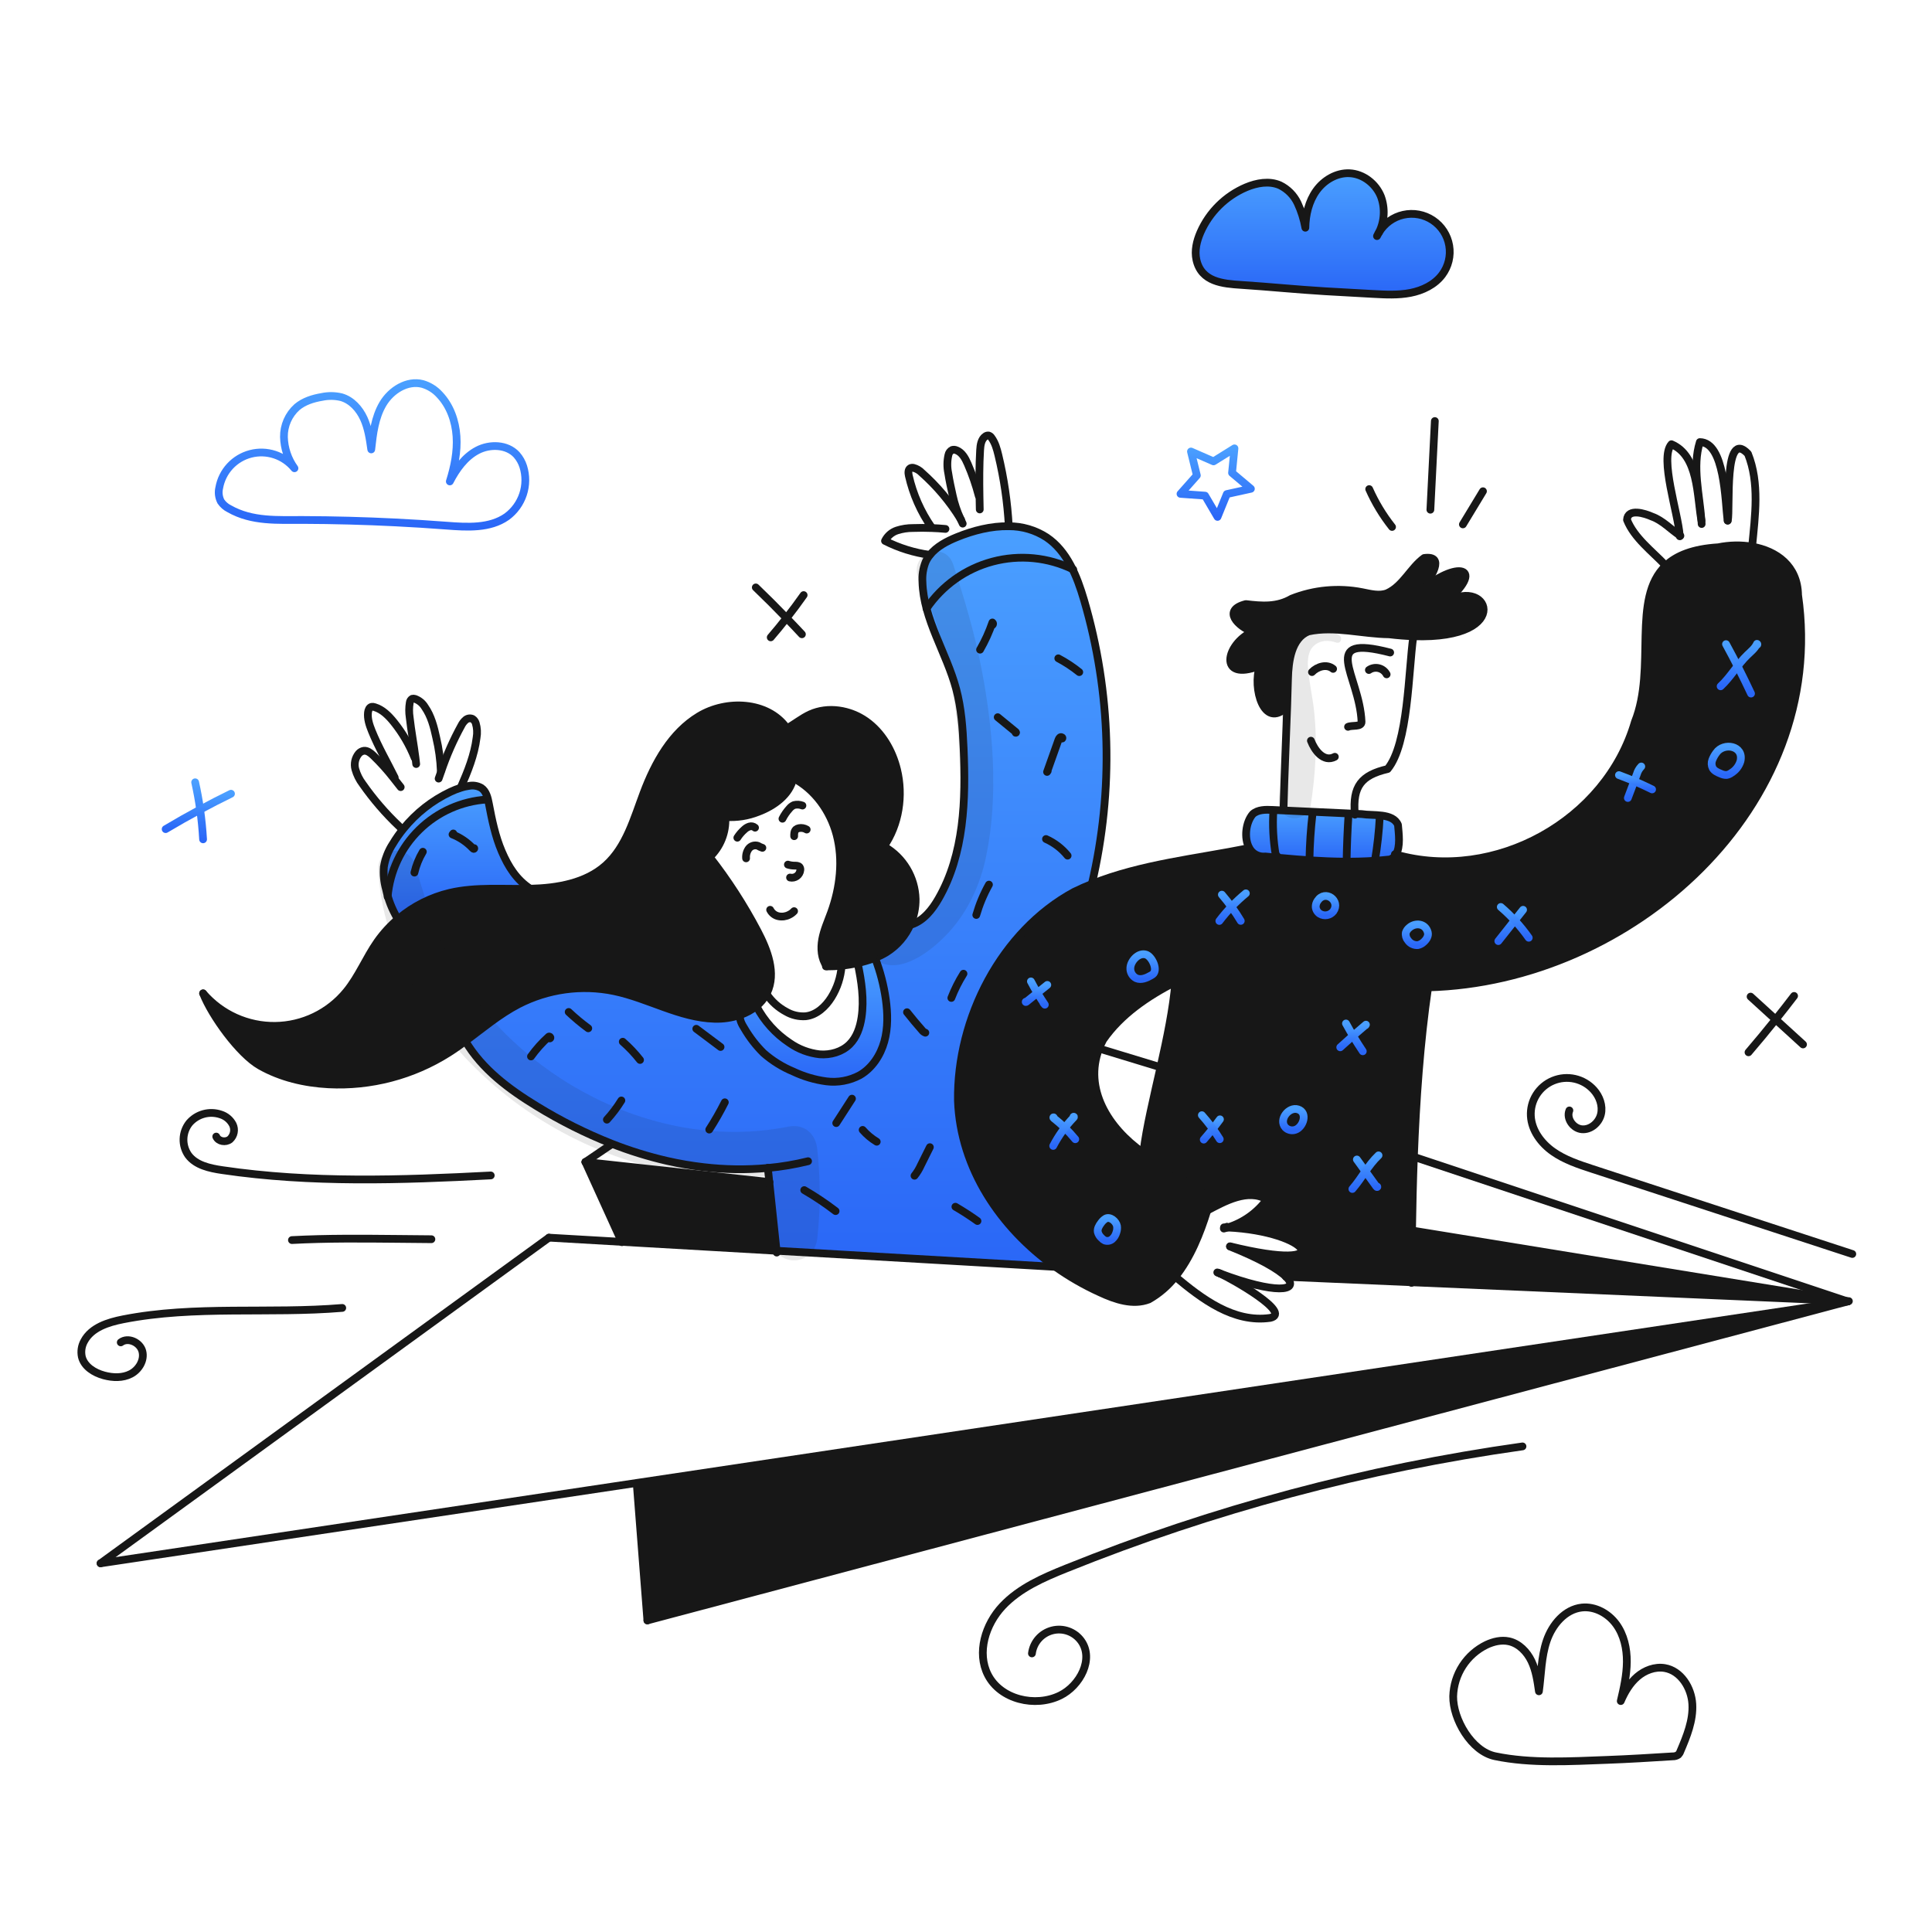 <svg width="960" height="960" viewBox="0 0 960 960" fill="none" xmlns="http://www.w3.org/2000/svg">
<path d="M918.103 646.676L321.685 805.179L316.399 737.251L316.348 736.866L918.103 646.676Z" fill="#171717"/>
<path d="M916.7 646.446L701.342 637.146C701.406 628.806 701.483 620.209 701.624 611.433L916.7 646.446Z" fill="#171717"/>
<path d="M576.639 530.3C579.873 515.929 582.978 501.1 584.039 487.919C570.168 495.053 556.927 503.984 548.139 516.674C547.387 518.081 546.723 519.534 546.151 521.023C538.426 541.066 550.68 560.582 567.861 572.656L568.207 572.156C569.608 560.463 573.2 545.643 576.639 530.3ZM702.551 574.837C702.089 587.237 701.807 599.499 701.628 611.437C701.486 620.213 701.409 628.81 701.345 637.15L639.063 634.456C635.316 630.709 626.27 625.423 611.168 619.379L611.207 619.289C666.458 632.878 650.407 611.835 609.988 609.948C617.828 607.513 624.681 602.63 629.542 596.014C619.97 590.471 608.628 596.914 599.928 601.48L599.889 601.467C596.412 612.72 591.575 624.948 583.979 634.379C580.377 638.974 575.909 642.819 570.827 645.696C563.013 648.724 554.227 645.773 546.627 642.219C538.721 638.644 531.183 634.303 524.121 629.259C497.189 610.025 477.221 580.552 475.992 546.935C475.392 506.08 497.445 462.826 533.706 443.169C536.606 441.745 539.544 440.449 542.534 439.256C567.247 429.337 594.616 426.668 620.586 421.42L620.74 421.343C621.484 422.77 622.642 423.939 624.061 424.697C625.481 425.455 627.096 425.766 628.695 425.59C649.195 427.643 670.14 429.35 690.657 427.066C691.89 426.613 692.929 425.747 693.595 424.615C742.803 438.537 798.156 407.871 812.373 358.689C823.126 331.808 810.538 297.33 827.719 281.06C833.044 276.018 841.205 272.733 853.792 271.95C859.332 270.811 865.035 270.703 870.614 271.629C882.814 273.747 893.235 281.291 893.453 295.701C908.594 400.891 810.359 488.053 709.621 490.632C705.631 517.9 703.616 546.708 702.551 574.834V574.837Z" fill="#171717"/>
<path d="M705.786 293.755L705.863 293.819C722.98 278.371 740.327 280.898 716.692 300.594C738.992 284.119 753.892 317.967 702.283 316.145C698.6 316.017 694.583 315.709 690.209 315.183C676.98 315.055 663.058 310.923 650.086 313.772C641.694 317.262 640.206 328.322 639.986 337.407C639.886 341.936 639.729 346.568 639.575 351.277L639.319 351.264C628.119 362.633 622.15 341.782 626 330.978L625.756 330.914C605.021 338.959 609.063 319.969 622.394 313.938C615.294 311.244 606.958 303.224 619.071 300.158C627.001 301.107 634.545 301.736 641.859 297.463C652.942 293.065 665.056 291.943 676.759 294.23C680.942 295.051 685.369 296.283 689.333 294.73C697.225 291.125 700.933 282.13 707.669 277.254C718.309 275.856 711.47 286.544 705.786 293.755Z" fill="#171717"/>
<path d="M718.258 116.506C719.837 119.675 720.518 123.217 720.226 126.745C719.934 130.274 718.681 133.655 716.603 136.522C712.881 141.488 706.889 144.362 700.795 145.542C694.701 146.722 688.438 146.389 682.241 146.056C674.311 145.619 666.394 145.196 658.477 144.721C644.53 143.887 630.621 142.463 616.686 141.565C607.586 140.975 596.965 140.089 594.501 129.119C593.475 124.551 594.642 119.752 596.501 115.466C600.932 105.393 609.035 97.386 619.161 93.076C624.473 90.843 630.67 89.727 635.961 92.037C639.837 93.919 642.952 97.07 644.789 100.967C646.588 104.848 647.878 108.945 648.625 113.157C648.753 106.664 650.293 100.043 654.078 94.77C657.863 89.497 664.112 85.775 670.592 86.083C677.418 86.404 683.641 91.292 686.169 97.631C687.24 100.511 687.708 103.579 687.545 106.647C687.382 109.715 686.59 112.717 685.22 115.466C684.842 116.057 684.507 116.674 684.22 117.314C684.579 116.714 684.912 116.098 685.22 115.466C686.95 112.573 689.423 110.194 692.381 108.577C695.339 106.96 698.676 106.163 702.046 106.269C705.416 106.376 708.696 107.381 711.547 109.18C714.398 110.98 716.715 113.509 718.26 116.506H718.258Z" fill="url(#paint0_linear_36_3406)"/>
<path d="M673.195 404.347C674.35 404.411 675.504 404.462 676.659 404.514C682.228 405.437 692.134 403.846 694.648 409.89C694.982 413.983 696.009 420.758 693.596 424.607C692.929 425.739 691.891 426.605 690.658 427.058C670.141 429.342 649.201 427.635 628.696 425.582C627.096 425.758 625.481 425.447 624.061 424.689C622.642 423.931 621.484 422.762 620.741 421.335C618.021 416.421 618.996 408.517 622.512 404.501C625.078 402.242 628.863 402.281 632.276 402.448C634.098 402.538 635.92 402.615 637.742 402.704C649.56 403.244 661.377 403.791 673.195 404.347Z" fill="url(#paint1_linear_36_3406)"/>
<path d="M501.257 261.485C507.916 261.453 514.44 263.365 520.029 266.985C530.281 273.863 535.157 286.272 538.647 298.115C552.11 344.032 553.45 392.655 542.535 439.244C539.545 440.437 536.607 441.734 533.707 443.158C497.446 462.815 475.39 506.068 475.993 546.923C477.225 580.54 497.193 610.013 524.122 629.247L523.968 629.466L385.868 621.497C384.662 610.103 383.46 598.718 382.262 587.341C382.018 585.018 381.775 582.683 381.531 580.36C370.887 581.336 360.17 581.194 349.556 579.938C343.507 579.239 337.502 578.211 331.566 576.858C322.102 574.688 312.816 571.805 303.787 568.235C290.931 563.138 278.54 556.937 266.755 549.701C252.923 541.284 239.463 531.263 231.264 517.315C239.874 510.925 248.099 503.957 257.594 499.014C272.247 491.459 289.049 489.158 305.194 492.496C322.131 496.05 337.773 505.737 355.069 506.225C359.373 506.355 363.666 505.717 367.746 504.339C367.346 506.674 368.606 508.932 369.863 510.947C372.482 515.449 375.683 519.587 379.384 523.253C383.787 527.112 388.794 530.225 394.204 532.466C399.389 534.926 404.925 536.562 410.615 537.315C416.338 538.046 422.146 536.974 427.231 534.248C433.352 530.733 437.496 524.356 439.395 517.555C441.294 510.754 441.115 503.543 440.14 496.55C439.158 489.608 437.397 482.799 434.892 476.25L434.792 475.968C436.758 475.219 438.652 474.292 440.45 473.197C445.805 469.848 450.002 464.935 452.473 459.121L453.038 459.365C459.004 457.35 463.2 452.012 466.344 446.559C479.136 424.359 479.944 397.39 478.816 371.805C478.379 361.899 477.686 351.929 475.116 342.345C470.292 324.291 458.872 307.803 458.359 289.121C458.144 285.786 458.666 282.444 459.886 279.331C460.447 278.049 461.18 276.848 462.067 275.764C465.339 271.619 470.497 268.926 475.527 266.886C483.589 263.601 492.622 261.305 501.257 261.485Z" fill="url(#paint2_linear_36_3406)"/>
<path d="M440.143 496.551C441.118 503.544 441.284 510.768 439.398 517.556C437.512 524.344 433.355 530.734 427.234 534.249C422.149 536.974 416.341 538.047 410.618 537.316C404.929 536.562 399.392 534.926 394.207 532.466C388.797 530.225 383.79 527.113 379.387 523.253C375.687 519.587 372.485 515.45 369.866 510.948C368.609 508.934 367.351 506.675 367.749 504.34C370.685 503.358 373.427 501.869 375.849 499.94C379.714 507.324 385.38 513.613 392.324 518.224C396.752 521.336 401.893 523.282 407.272 523.883C412.635 524.306 418.307 522.741 422.143 518.969C425.685 515.478 427.353 510.487 428.097 505.569C429.444 496.677 428.084 487.592 426.224 478.79L426.172 478.546C427.443 478.264 428.713 477.946 429.972 477.584C431.607 477.128 433.217 476.588 434.797 475.967L434.897 476.25C437.402 482.798 439.162 489.608 440.143 496.551V496.551Z" fill="url(#paint3_linear_36_3406)"/>
<path d="M418.175 479.845C415.72 480.1 413.252 480.22 410.784 480.205V480.128C408.064 476.342 407.704 471.287 408.551 466.693C409.398 462.099 411.361 457.814 412.951 453.426C417.429 441.07 419.051 427.404 415.684 414.689C412.579 402.961 404.893 392.209 394.192 386.64L394.167 386.678C392.383 394.89 384.62 400.472 376.755 403.423C371.588 405.485 366.021 406.349 360.472 405.951L360.433 406.351C360.604 409.972 359.995 413.587 358.646 416.951C357.298 420.316 355.243 423.351 352.619 425.851C361.614 437.377 369.567 449.679 376.383 462.612C381.399 472.12 385.813 483.591 381.156 493.278C381.04 493.509 380.925 493.74 380.809 493.959C379.569 496.263 377.881 498.296 375.844 499.938C373.422 501.868 370.681 503.357 367.744 504.338C363.664 505.716 359.371 506.354 355.067 506.224C337.767 505.736 322.129 496.049 305.192 492.495C289.047 489.157 272.245 491.458 257.592 499.013C248.097 503.953 239.872 510.92 231.262 517.313C228.529 519.34 225.762 521.304 222.883 523.126C205.089 534.392 184.24 539.866 163.206 538.793C151.375 538.164 139.519 535.393 129.216 529.554C118.913 523.715 105.209 504.636 100.916 493.588C105.344 498.738 110.848 502.854 117.038 505.647C123.229 508.441 129.957 509.843 136.748 509.756C143.539 509.67 150.228 508.095 156.345 505.145C162.463 502.194 167.859 497.938 172.154 492.677C178.287 485.171 181.919 475.946 187.474 468.003C190.486 463.714 194.044 459.836 198.06 456.468C205.429 450.249 214.159 445.853 223.543 443.637C236.566 440.609 250.143 441.943 263.512 441.609C276.881 441.275 291.048 438.889 301.004 429.972C311.192 420.849 314.99 406.811 319.804 394.006C325.424 379.045 333.662 364.122 347.353 355.859C361.044 347.596 381.227 348.532 390.683 361.44L390.85 362.005C394.777 359.862 398.459 356.821 402.55 354.948C411.417 350.906 422.323 352.702 430.291 358.322C438.259 363.942 443.43 372.937 445.74 382.406C448.896 395.327 446.74 409.685 439.209 420.553L439.555 420.784C444.122 423.438 447.936 427.214 450.635 431.755C453.334 436.295 454.829 441.45 454.978 446.729C455.032 450.992 454.18 455.217 452.478 459.124C450.006 464.939 445.807 469.852 440.449 473.2C438.651 474.295 436.758 475.222 434.791 475.971C433.212 476.593 431.601 477.133 429.966 477.588C428.709 477.947 427.439 478.268 426.166 478.55C423.531 479.144 420.862 479.576 418.175 479.845Z" fill="#171717"/>
<path d="M382.261 587.346C383.453 598.727 384.655 610.112 385.867 621.502L308.931 617.075L290.891 577.389L349.144 583.74L382.261 587.346Z" fill="#171717"/>
<path d="M223.54 443.636C214.156 445.852 205.425 450.248 198.057 456.467L197.813 456.172C197.721 456.202 197.621 456.202 197.529 456.172C197.437 456.142 197.357 456.084 197.3 456.005C194.736 451.652 192.894 446.911 191.847 441.968C190.812 438.321 190.44 434.519 190.747 430.74C191.409 426.67 192.917 422.785 195.174 419.334C196.77 416.671 198.558 414.128 200.525 411.725C206.813 403.976 214.763 397.74 223.788 393.479C225.456 392.677 227.18 391.995 228.946 391.439V391.426C230.268 391.006 231.625 390.701 233 390.515C235.101 390.094 237.283 390.445 239.147 391.503C241.636 393.171 242.38 396.443 242.932 399.394C244.459 407.439 246.114 415.523 249.322 423.055C252.53 430.587 256.648 437.13 263.513 441.608C250.139 441.942 236.563 440.608 223.54 443.636Z" fill="url(#paint4_linear_36_3406)"/>
<path d="M716.577 300.7C715.326 301.628 714.138 302.64 713.023 303.728" stroke="#171717" stroke-width="3.849" stroke-linecap="round" stroke-linejoin="round"/>
<path d="M637.781 401.832C638.181 385.69 639 368.06 639.581 351.277C639.735 346.568 639.889 341.936 639.992 337.407C640.21 328.322 641.698 317.262 650.092 313.772C663.064 310.923 676.986 315.055 690.215 315.183C694.59 315.709 698.606 316.017 702.289 316.145C753.896 317.967 738.999 284.119 716.698 300.594" stroke="#171717" stroke-width="3.849" stroke-linecap="round" stroke-linejoin="round"/>
<path d="M639.32 351.265C628.12 362.634 622.152 341.783 626.002 330.979C626.608 328.926 627.904 327.145 629.671 325.937" stroke="#171717" stroke-width="3.849" stroke-linecap="round" stroke-linejoin="round"/>
<path d="M625.758 330.914C605.023 338.959 609.065 319.969 622.396 313.938C624.216 313.114 626.149 312.57 628.132 312.322" stroke="#171717" stroke-width="3.849" stroke-linecap="round" stroke-linejoin="round"/>
<path d="M622.653 314.042C622.566 314.014 622.48 313.981 622.396 313.942C615.296 311.247 606.96 303.228 619.073 300.161C627.002 301.11 634.547 301.739 641.861 297.466C652.945 293.067 665.058 291.945 676.761 294.233C680.944 295.054 685.37 296.286 689.335 294.733C697.226 291.128 700.935 282.133 707.671 277.257C718.308 275.857 711.471 286.547 705.785 293.757C703.834 296.246 702 298.325 701.085 299.339" stroke="#171717" stroke-width="3.849" stroke-linecap="round" stroke-linejoin="round"/>
<path d="M716.577 300.7C716.615 300.661 716.654 300.636 716.692 300.6C740.327 280.9 722.98 278.377 705.863 293.825" stroke="#171717" stroke-width="3.849" stroke-linecap="round" stroke-linejoin="round"/>
<path d="M673.233 404.809L673.195 404.347C672.065 390.747 676.402 385.19 689.503 382.123C699.845 369.587 699.803 333.48 702.283 316.145L702.321 315.838" stroke="#171717" stroke-width="3.849" stroke-linecap="round" stroke-linejoin="round"/>
<path d="M690.773 324.242C654.846 314.952 675.574 335.213 676.545 358.668C676.622 361.401 671.732 360.246 669.833 361.157" stroke="#171717" stroke-width="3.849" stroke-linecap="round" stroke-linejoin="round"/>
<path d="M662.417 332.365C659.234 329.735 654.551 331.236 651.908 333.956" stroke="#171717" stroke-width="3.849" stroke-linecap="round" stroke-linejoin="round"/>
<path d="M689.016 335.085C688.617 334.323 688.061 333.654 687.384 333.124C686.707 332.594 685.924 332.214 685.089 332.01C684.253 331.807 683.384 331.783 682.539 331.942C681.694 332.1 680.892 332.437 680.188 332.93" stroke="#171717" stroke-width="3.849" stroke-linecap="round" stroke-linejoin="round"/>
<path d="M663.275 376.041C657.681 379.041 653.139 372.692 651.381 368.047" stroke="#171717" stroke-width="3.849" stroke-linecap="round" stroke-linejoin="round"/>
<path d="M693.601 424.607C696.014 420.758 694.987 413.983 694.653 409.89C692.139 403.846 682.234 405.437 676.665 404.514C675.51 404.462 674.355 404.414 673.2 404.347C661.382 403.795 649.565 403.248 637.747 402.704C635.925 402.615 634.104 402.538 632.282 402.448C628.869 402.281 625.082 402.242 622.518 404.501C619.002 408.517 618.027 416.421 620.747 421.335C621.49 422.762 622.648 423.931 624.067 424.689C625.487 425.447 627.102 425.758 628.702 425.582C649.202 427.635 670.146 429.342 690.663 427.058C691.897 426.605 692.935 425.739 693.601 424.607V424.607Z" stroke="#171717" stroke-width="3.849" stroke-linecap="round" stroke-linejoin="round"/>
<path d="M693.102 424.466C693.269 424.517 693.435 424.556 693.602 424.607C742.81 438.529 798.163 407.863 812.38 358.681C823.133 331.799 810.545 297.322 827.726 281.052C833.051 276.01 841.212 272.725 853.799 271.942C859.339 270.804 865.041 270.695 870.621 271.621C882.821 273.738 893.242 281.283 893.46 295.693C908.601 400.882 810.366 488.044 709.628 490.623C708.528 490.649 707.421 490.662 706.318 490.675" stroke="#171717" stroke-width="3.849" stroke-linecap="round" stroke-linejoin="round"/>
<path d="M827.565 280.885C820.932 273.905 812.04 267.336 808.447 258.303C808.793 252.387 817.365 255.12 820.867 256.703C826.141 258.563 830.324 263.195 834.622 265.992C834.738 266.069 834.866 266.146 834.982 266.223" stroke="#171717" stroke-width="3.849" stroke-linecap="round" stroke-linejoin="round"/>
<path d="M870.614 271.6C872.077 256.369 874.386 239.945 868.548 225.485C856.384 212.499 859.797 252.943 858.527 258.692" stroke="#171717" stroke-width="3.849" stroke-linecap="round" stroke-linejoin="round"/>
<path d="M834.662 266.476C834.649 266.322 834.649 266.155 834.623 265.988C833.931 255.274 824.461 227.521 830.53 220.733C843.99 226.433 843.182 246.139 845.43 258.662V258.688" stroke="#171717" stroke-width="3.849" stroke-linecap="round" stroke-linejoin="round"/>
<path d="M858.424 258.688C857.205 249.167 857.051 219.809 844.644 219.668C840.781 231.883 844.544 245.856 845.439 258.662C845.478 259.239 845.516 259.817 845.539 260.381" stroke="#171717" stroke-width="3.849" stroke-linecap="round" stroke-linejoin="round"/>
<path d="M620.587 421.412C594.617 426.66 567.248 429.329 542.535 439.248C539.545 440.441 536.607 441.737 533.707 443.161C497.446 462.818 475.39 506.072 475.993 546.927C477.224 580.544 497.193 610.017 524.122 629.251C531.183 634.295 538.721 638.636 546.628 642.211C554.228 645.765 563.014 648.711 570.828 645.688C575.909 642.811 580.377 638.966 583.98 634.371C591.58 624.94 596.412 612.712 599.889 601.459C600.095 600.804 600.301 600.15 600.49 599.496C603.878 590.835 597.064 585.048 588.99 582.931C581.427 580.693 574.286 577.22 567.857 572.653C550.676 560.579 538.422 541.063 546.146 521.02C546.718 519.531 547.382 518.078 548.134 516.671C556.924 503.981 570.166 495.05 584.035 487.916C589.065 485.324 594.184 482.963 599.201 480.756" stroke="#171717" stroke-width="3.849" stroke-linecap="round" stroke-linejoin="round"/>
<path d="M584.069 487.558C584.056 487.673 584.056 487.802 584.043 487.917C582.978 501.095 579.873 515.927 576.643 530.298C573.204 545.644 569.612 560.464 568.213 572.154" stroke="#171717" stroke-width="3.849" stroke-linecap="round" stroke-linejoin="round"/>
<path d="M709.687 490.2C709.661 490.341 709.648 490.482 709.622 490.623C705.632 517.902 703.622 546.708 702.552 574.834C702.09 587.234 701.808 599.496 701.629 611.434C701.487 620.21 701.41 628.807 701.346 637.147V637.455" stroke="#171717" stroke-width="3.849" stroke-linecap="round" stroke-linejoin="round"/>
<path d="M599.93 601.473C608.63 596.905 619.972 590.464 629.544 596.007C624.683 602.622 617.83 607.505 609.99 609.941C609.374 610.134 608.745 610.313 608.116 610.467C608.517 610.344 608.895 610.153 609.232 609.903C609.4 609.801 609.555 609.681 609.694 609.543" stroke="#171717" stroke-width="3.849" stroke-linecap="round" stroke-linejoin="round"/>
<path d="M606.151 632.755C605.83 632.614 605.574 632.499 605.381 632.434" stroke="#171717" stroke-width="3.849" stroke-linecap="round" stroke-linejoin="round"/>
<path d="M583.891 634.294C583.917 634.32 583.955 634.345 583.981 634.371C597.181 645.406 613.031 657.48 631.187 654.849C642.209 652.476 612.556 635.705 606.204 632.78" stroke="#171717" stroke-width="3.849" stroke-linecap="round" stroke-linejoin="round"/>
<path d="M608.191 609.863L609.23 609.902L609.987 609.94C650.406 611.827 666.457 632.87 611.206 619.282" stroke="#171717" stroke-width="3.849" stroke-linecap="round" stroke-linejoin="round"/>
<path d="M604.855 632.267C605.291 632.433 605.716 632.6 606.156 632.754C606.169 632.767 606.181 632.767 606.206 632.78C633.549 643.109 646.356 641.71 639.068 634.448C635.321 630.701 626.274 625.415 611.172 619.371H611.159" stroke="#171717" stroke-width="3.849" stroke-linecap="round" stroke-linejoin="round"/>
<path d="M453.037 459.368C459.003 457.353 463.199 452.016 466.343 446.562C479.135 424.362 479.943 397.393 478.815 371.808C478.378 361.902 477.685 351.933 475.115 342.348C470.291 324.294 458.871 307.806 458.358 289.124C458.144 285.788 458.665 282.446 459.885 279.334C460.446 278.051 461.18 276.851 462.066 275.767C465.338 271.622 470.496 268.928 475.526 266.888C483.584 263.603 492.617 261.306 501.252 261.488C507.911 261.455 514.435 263.367 520.024 266.988C530.276 273.866 535.152 286.273 538.642 298.117C552.106 344.034 553.445 392.656 542.53 439.246C542.43 439.746 542.299 440.246 542.184 440.746" stroke="#171717" stroke-width="3.849" stroke-linecap="round" stroke-linejoin="round"/>
<path d="M410.785 480.128C408.065 476.342 407.705 471.287 408.552 466.693C409.399 462.099 411.362 457.814 412.952 453.426C417.43 441.07 419.052 427.404 415.685 414.689C412.58 402.961 404.894 392.209 394.193 386.64C393.293 386.165 392.384 385.74 391.447 385.34" stroke="#171717" stroke-width="3.849" stroke-linecap="round" stroke-linejoin="round"/>
<path d="M436.037 424.594C437.186 423.322 438.245 421.972 439.206 420.553C446.738 409.685 448.893 395.326 445.737 382.406C443.427 372.936 438.243 363.941 430.288 358.321C422.333 352.701 411.414 350.905 402.547 354.947C398.454 356.82 394.772 359.861 390.847 362.004C388.545 363.347 385.981 364.179 383.328 364.442" stroke="#171717" stroke-width="3.849" stroke-linecap="round" stroke-linejoin="round"/>
<path d="M410.4 480.205H410.785C413.254 480.22 415.721 480.1 418.176 479.845C420.865 479.574 423.534 479.14 426.169 478.545C427.44 478.263 428.71 477.945 429.969 477.583C431.604 477.128 433.215 476.588 434.794 475.966C436.761 475.217 438.655 474.29 440.452 473.195C445.808 469.846 450.005 464.933 452.475 459.119C454.177 455.211 455.03 450.986 454.975 446.724C454.826 441.444 453.331 436.29 450.632 431.75C447.933 427.209 444.119 423.433 439.552 420.779" stroke="#171717" stroke-width="3.849" stroke-linecap="round" stroke-linejoin="round"/>
<path d="M354.301 404.526C356.286 405.273 358.361 405.752 360.473 405.951C366.022 406.348 371.589 405.484 376.756 403.423C384.621 400.472 392.384 394.89 394.168 386.678" stroke="#171717" stroke-width="3.849" stroke-linecap="round" stroke-linejoin="round"/>
<path d="M347.963 429.33C349.654 428.369 351.219 427.201 352.62 425.853C355.244 423.352 357.299 420.317 358.647 416.952C359.995 413.588 360.605 409.973 360.434 406.353" stroke="#171717" stroke-width="3.849" stroke-linecap="round" stroke-linejoin="round"/>
<path d="M100.912 493.587C105.341 498.737 110.844 502.853 117.034 505.646C123.225 508.44 129.953 509.842 136.744 509.755C143.535 509.669 150.224 508.094 156.341 505.144C162.459 502.193 167.855 497.937 172.15 492.676C178.283 485.17 181.915 475.946 187.47 468.003C190.482 463.714 194.041 459.836 198.056 456.467C205.425 450.248 214.155 445.853 223.539 443.636C236.562 440.608 250.139 441.942 263.508 441.608C276.877 441.274 291.044 438.888 301 429.971C311.188 420.848 314.986 406.81 319.8 394.005C325.42 379.044 333.658 364.121 347.349 355.858C361.04 347.595 381.223 348.531 390.679 361.439" stroke="#171717" stroke-width="3.849" stroke-linecap="round" stroke-linejoin="round"/>
<path d="M352.506 425.7L352.621 425.854C361.616 437.379 369.569 449.682 376.385 462.615C381.401 472.123 385.815 483.594 381.158 493.281C381.042 493.512 380.927 493.743 380.811 493.962C379.571 496.266 377.883 498.299 375.846 499.941C373.424 501.87 370.683 503.36 367.746 504.341C363.666 505.719 359.373 506.358 355.069 506.227C337.769 505.74 322.131 496.052 305.194 492.498C289.049 489.16 272.247 491.461 257.594 499.016C248.099 503.956 239.874 510.923 231.264 517.316C228.531 519.344 225.764 521.307 222.885 523.129C205.091 534.395 184.242 539.869 163.208 538.796C151.377 538.167 139.521 535.396 129.218 529.557C118.915 523.718 105.211 504.639 100.918 493.591" stroke="#171717" stroke-width="3.849" stroke-linecap="round" stroke-linejoin="round"/>
<path d="M263.509 441.608C256.644 437.13 252.538 430.599 249.318 423.055C246.098 415.511 244.455 407.439 242.928 399.394C242.376 396.443 241.628 393.171 239.142 391.503C237.28 390.445 235.097 390.094 232.996 390.515C231.621 390.701 230.265 391.006 228.942 391.426V391.439C227.177 391.995 225.453 392.677 223.784 393.479C214.76 397.74 206.809 403.976 200.521 411.725C198.555 414.128 196.767 416.671 195.17 419.334C192.913 422.785 191.405 426.671 190.743 430.741C190.435 434.519 190.808 438.322 191.843 441.968C192.891 446.911 194.732 451.652 197.296 456.005C197.353 456.084 197.434 456.143 197.526 456.173C197.618 456.203 197.717 456.203 197.809 456.172C197.848 456.159 197.861 456.108 197.835 456.044" stroke="#171717" stroke-width="3.849" stroke-linecap="round" stroke-linejoin="round"/>
<path d="M231.213 517.235C231.225 517.264 231.243 517.29 231.264 517.312C239.464 531.26 252.923 541.281 266.755 549.698C278.54 556.937 290.93 563.14 303.786 568.239C312.815 571.809 322.101 574.691 331.565 576.862C337.501 578.215 343.507 579.243 349.555 579.941C360.169 581.198 370.886 581.34 381.53 580.365C388.268 579.745 394.951 578.62 401.521 577" stroke="#171717" stroke-width="3.849" stroke-linecap="round" stroke-linejoin="round"/>
<path d="M381 494.062C383.455 497.686 386.759 500.654 390.623 502.71C393.561 504.42 396.945 505.207 400.336 504.969C405.764 504.369 410.203 500.234 413.103 495.589C416.017 490.887 417.759 485.554 418.184 480.038" stroke="#171717" stroke-width="3.849" stroke-linecap="round" stroke-linejoin="round"/>
<path d="M375.742 499.746C375.78 499.811 375.806 499.875 375.842 499.939C379.707 507.323 385.374 513.613 392.317 518.223C396.745 521.335 401.886 523.281 407.265 523.882C412.628 524.305 418.3 522.74 422.136 518.967C425.678 515.477 427.346 510.486 428.09 505.572C429.437 496.68 428.077 487.595 426.217 478.793" stroke="#171717" stroke-width="3.849" stroke-linecap="round" stroke-linejoin="round"/>
<path d="M367.749 504.327V504.34C367.349 506.675 368.609 508.934 369.866 510.948C372.486 515.45 375.687 519.587 379.387 523.253C383.791 527.113 388.797 530.225 394.207 532.466C399.392 534.926 404.929 536.562 410.618 537.316C416.341 538.047 422.149 536.975 427.234 534.249C433.355 530.734 437.499 524.357 439.398 517.556C441.297 510.755 441.118 503.544 440.143 496.551C439.162 489.609 437.401 482.799 434.895 476.251" stroke="#171717" stroke-width="3.849" stroke-linecap="round" stroke-linejoin="round"/>
<path d="M385.956 622.4C385.93 622.105 385.891 621.8 385.866 621.5C384.66 610.106 383.458 598.721 382.26 587.344C382.016 585.021 381.773 582.686 381.529 580.364C381.519 580.336 381.514 580.305 381.516 580.274" stroke="#171717" stroke-width="3.849" stroke-linecap="round" stroke-linejoin="round"/>
<path d="M370.726 426.507C370.576 424.785 371.055 423.066 372.073 421.67C372.6 420.991 373.326 420.493 374.15 420.247C374.974 420.001 375.854 420.018 376.667 420.297C377.343 420.711 378.067 421.043 378.822 421.285" stroke="#171717" stroke-width="3.849" stroke-linecap="round" stroke-linejoin="round"/>
<path d="M394.617 415.5C394.586 414.908 394.619 414.314 394.717 413.729C394.813 413.14 395.093 412.597 395.517 412.177C395.93 411.834 396.425 411.604 396.954 411.51C398.291 411.238 399.681 411.486 400.842 412.202" stroke="#171717" stroke-width="3.849" stroke-linecap="round" stroke-linejoin="round"/>
<path d="M375.177 411.276C374.807 410.948 374.359 410.721 373.876 410.616C373.393 410.511 372.892 410.531 372.419 410.676C371.478 410.972 370.617 411.481 369.904 412.164C368.538 413.352 367.349 414.73 366.375 416.257" stroke="#171717" stroke-width="3.849" stroke-linecap="round" stroke-linejoin="round"/>
<path d="M398.724 400.279C397.397 399.768 395.945 399.679 394.566 400.023C393.668 400.407 392.878 401.007 392.266 401.768C390.881 403.286 389.711 404.987 388.789 406.823" stroke="#171717" stroke-width="3.849" stroke-linecap="round" stroke-linejoin="round"/>
<path d="M392.565 436.04C393.142 436.17 393.74 436.176 394.319 436.058C394.898 435.94 395.446 435.702 395.927 435.358C396.408 435.014 396.811 434.572 397.109 434.062C397.408 433.552 397.595 432.984 397.659 432.396C397.709 432.126 397.705 431.849 397.648 431.58C397.591 431.311 397.481 431.056 397.325 430.83C396.748 430.099 395.644 430.137 394.72 430.13C393.627 430.12 392.542 429.947 391.5 429.616" stroke="#171717" stroke-width="3.849" stroke-linecap="round" stroke-linejoin="round"/>
<path d="M394.579 452.746C393.879 453.499 393.043 454.113 392.115 454.555C390.488 455.395 388.621 455.649 386.829 455.274C385.94 455.086 385.104 454.7 384.385 454.144C383.665 453.589 383.08 452.879 382.672 452.066" stroke="#171717" stroke-width="3.849" stroke-linecap="round" stroke-linejoin="round"/>
<path d="M228.915 391.363C232.415 383.382 235.741 375.195 236.815 366.534C237.237 364.166 237.1 361.732 236.415 359.426C236.159 358.506 235.569 357.714 234.76 357.206C234.216 356.971 233.618 356.891 233.032 356.975C232.445 357.059 231.893 357.303 231.437 357.681C230.533 358.447 229.795 359.39 229.268 360.452C225.239 367.762 221.873 375.419 219.209 383.33C218.785 384.511 218.362 385.704 217.951 386.885" stroke="#171717" stroke-width="3.849" stroke-linecap="round" stroke-linejoin="round"/>
<path d="M200.173 411.455C199.798 411.448 199.43 411.356 199.095 411.187C198.759 411.019 198.466 410.777 198.236 410.481C191.537 404.144 185.501 397.141 180.221 389.58C178.548 387.379 177.307 384.88 176.564 382.216C176.201 380.88 176.166 379.476 176.463 378.124C176.761 376.772 177.381 375.513 178.27 374.453C178.916 373.717 179.795 373.227 180.76 373.067C182.479 372.849 184.032 374.066 185.302 375.248C189.029 378.819 192.49 382.658 195.657 386.733C196.812 388.183 197.966 389.658 199.108 391.121" stroke="#171717" stroke-width="3.849" stroke-linecap="round" stroke-linejoin="round"/>
<path d="M219.049 383.265C218.839 377.622 218.074 372.014 216.765 366.521C215.623 361.183 214.224 355.755 211.094 351.277C209.964 349.402 208.218 347.978 206.154 347.248C205.734 347.107 205.281 347.094 204.854 347.21C204.503 347.406 204.206 347.685 203.989 348.023C203.772 348.361 203.641 348.747 203.609 349.147C203.211 351.563 203.198 354.027 203.571 356.447C204.315 363.171 205.598 369.804 206.445 376.515C206.573 377.554 206.701 378.607 206.804 379.646" stroke="#171717" stroke-width="3.849" stroke-linecap="round" stroke-linejoin="round"/>
<path d="M206.038 376.568C203.502 370.195 200.031 364.236 195.738 358.887C193.146 355.666 190.079 352.548 186.127 351.368C185.664 351.196 185.165 351.144 184.677 351.214C183.51 351.471 182.984 352.831 182.855 354.014C182.509 357.132 183.548 360.224 184.716 363.137C187.936 371.144 192.316 378.611 196.135 386.349" stroke="#171717" stroke-width="3.849" stroke-linecap="round" stroke-linejoin="round"/>
<path d="M501.257 261.51V261.485C500.611 249.556 498.876 237.71 496.074 226.096C495.342 223.068 494.495 219.989 492.648 217.496C492.325 216.966 491.817 216.574 491.223 216.396C490.681 216.331 490.136 216.474 489.696 216.796C487.567 218.207 487.156 221.12 487.015 223.673C486.566 231.244 486.591 238.827 486.707 246.41C486.745 248.656 486.787 250.902 486.835 253.147" stroke="#171717" stroke-width="3.849" stroke-linecap="round" stroke-linejoin="round"/>
<path d="M462.02 275.714C454.265 274.654 446.741 272.308 439.758 268.773C440.356 267.554 441.192 266.468 442.216 265.577C443.241 264.687 444.434 264.011 445.724 263.589C448.306 262.759 451.005 262.347 453.718 262.37C456.797 262.255 459.89 262.255 462.969 262.383C465.253 262.46 467.524 262.601 469.795 262.819" stroke="#171717" stroke-width="3.849" stroke-linecap="round" stroke-linejoin="round"/>
<path d="M486.335 246.408C484.926 240.992 483.098 235.694 480.869 230.562C479.65 227.739 478.033 224.723 475.146 223.697C474.507 223.43 473.796 223.389 473.131 223.582C472.645 223.827 472.223 224.182 471.898 224.618C471.573 225.054 471.354 225.56 471.258 226.096C470.586 229.041 470.556 232.095 471.168 235.053C471.746 238.838 472.58 242.584 473.414 246.331C474.268 250.256 475.546 254.076 477.225 257.725C477.571 258.525 477.956 259.342 478.366 260.189" stroke="#171717" stroke-width="3.849" stroke-linecap="round" stroke-linejoin="round"/>
<path d="M477.558 258.277C477.443 258.097 477.327 257.905 477.224 257.725C471.983 249.221 465.52 241.534 458.042 234.911C456.913 233.73 455.478 232.886 453.897 232.474C453.399 232.358 452.876 232.408 452.409 232.615C451.203 233.243 451.28 234.988 451.575 236.31C453.665 245.583 457.539 254.36 462.982 262.152" stroke="#171717" stroke-width="3.849" stroke-linecap="round" stroke-linejoin="round"/>
<path d="M523.968 629.469L385.867 621.501L308.931 617.074L272.773 614.983" stroke="#171717" stroke-width="3.849" stroke-linecap="round" stroke-linejoin="round"/>
<path d="M49.973 776.797L272.773 614.983" stroke="#171717" stroke-width="3.849" stroke-linecap="round" stroke-linejoin="round"/>
<path d="M49.973 776.797L316.348 736.866L918.103 646.676" stroke="#171717" stroke-width="3.849" stroke-linecap="round" stroke-linejoin="round"/>
<path d="M702.09 574.681L702.552 574.835L917.525 646.484L918.103 646.677" stroke="#171717" stroke-width="3.849" stroke-linecap="round" stroke-linejoin="round"/>
<path d="M545.396 520.789L546.153 521.02L576.64 530.297H576.653" stroke="#171717" stroke-width="3.849" stroke-linecap="round" stroke-linejoin="round"/>
<path d="M303.568 568.791L290.891 577.388" stroke="#171717" stroke-width="3.849" stroke-linecap="round" stroke-linejoin="round"/>
<path d="M309.008 617.242L308.931 617.075L290.891 577.389" stroke="#171717" stroke-width="3.849" stroke-linecap="round" stroke-linejoin="round"/>
<path d="M382.364 587.359L382.261 587.346L349.144 583.74L290.891 577.389" stroke="#171717" stroke-width="3.849" stroke-linecap="round" stroke-linejoin="round"/>
<path d="M701.18 611.353L701.63 611.43L916.705 646.446L918.104 646.677" stroke="#171717" stroke-width="3.849" stroke-linecap="round" stroke-linejoin="round"/>
<path d="M316.398 737.251L321.684 805.179" stroke="#171717" stroke-width="3.849" stroke-linecap="round" stroke-linejoin="round"/>
<path d="M918.104 646.676L321.686 805.179" stroke="#171717" stroke-width="3.849" stroke-linecap="round" stroke-linejoin="round"/>
<path d="M918.705 646.535L917.524 646.483L916.703 646.445L701.345 637.142L639.063 634.448H638.986" stroke="#171717" stroke-width="3.849" stroke-linecap="round" stroke-linejoin="round"/>
<path d="M221.885 261.19C232.162 261.972 243.402 262.665 251.833 256.724C255.615 253.943 258.435 250.052 259.903 245.593C261.37 241.134 261.411 236.328 260.019 231.845C259.333 229.659 258.192 227.643 256.67 225.93C251.91 220.797 243.454 220.515 237.243 223.761C231.032 227.007 226.735 233.012 223.514 239.223C225.798 231.973 227.338 224.39 226.837 216.807C226.336 209.224 223.668 201.607 218.42 196.097C216.137 193.566 213.19 191.726 209.913 190.785C202.304 188.848 194.298 193.903 190.281 200.665C186.264 207.427 185.329 215.498 184.469 223.312C183.725 218.077 182.969 212.765 180.774 207.966C178.579 203.167 174.717 198.843 169.649 197.38C166.476 196.608 163.169 196.56 159.974 197.239C155.496 197.983 150.992 199.395 147.541 202.32C145.472 204.185 143.825 206.472 142.712 209.026C141.599 211.58 141.045 214.342 141.087 217.128C141.226 222.721 143.05 228.141 146.322 232.679C143.757 229.522 140.338 227.169 136.473 225.9C132.609 224.631 128.461 224.498 124.523 225.519C120.585 226.54 117.024 228.67 114.262 231.657C111.5 234.643 109.655 238.36 108.945 242.366C108.396 244.652 108.68 247.058 109.745 249.154C110.798 250.713 112.24 251.969 113.928 252.798C125.297 259.278 138.028 258.316 150.587 258.367C165.869 258.418 181.138 258.824 196.394 259.586C204.898 260.009 213.395 260.544 221.885 261.19Z" stroke="url(#paint5_linear_36_3406)" stroke-width="3.849" stroke-linecap="round" stroke-linejoin="round"/>
<path d="M685.217 115.466C684.838 116.056 684.504 116.674 684.217 117.314C684.575 116.711 684.909 116.095 685.217 115.466Z" stroke="#171717" stroke-width="3.849" stroke-linecap="round" stroke-linejoin="round"/>
<path d="M685.217 115.466C686.588 112.717 687.379 109.715 687.542 106.647C687.705 103.579 687.237 100.511 686.166 97.631C683.638 91.292 677.415 86.404 670.589 86.083C664.109 85.775 657.848 89.496 654.075 94.77C650.302 100.044 648.75 106.664 648.622 113.157C647.875 108.945 646.586 104.848 644.786 100.967C642.949 97.07 639.834 93.919 635.958 92.037C630.671 89.727 624.474 90.843 619.158 93.076C609.033 97.386 600.93 105.393 596.498 115.466C594.637 119.752 593.47 124.551 594.498 129.119C596.962 140.089 607.586 140.975 616.683 141.565C630.618 142.465 644.527 143.887 658.474 144.721C666.391 145.196 674.308 145.621 682.238 146.056C688.438 146.389 694.71 146.723 700.792 145.542C706.874 144.361 712.878 141.488 716.6 136.522C718.138 134.467 719.242 132.12 719.844 129.625C720.447 127.13 720.535 124.538 720.104 122.008C719.673 119.477 718.731 117.061 717.337 114.906C715.942 112.751 714.124 110.902 711.993 109.472C709.861 108.042 707.461 107.061 704.938 106.587C702.415 106.114 699.822 106.16 697.317 106.72C694.812 107.281 692.448 108.346 690.367 109.849C688.287 111.353 686.534 113.264 685.215 115.466H685.217Z" stroke="#171717" stroke-width="3.849" stroke-linecap="round" stroke-linejoin="round"/>
<path d="M831.145 872.722C832.131 872.763 833.103 872.484 833.917 871.927C834.393 871.446 834.753 870.862 834.969 870.22C838.164 862.74 841.369 854.9 840.91 846.778C840.451 838.656 835.2 830.187 827.18 828.84C822.33 828.031 817.287 829.956 813.566 833.164C809.845 836.372 807.279 840.734 805.342 845.251C806.856 838.835 808.319 832.33 808.37 825.735C808.421 819.14 806.933 812.352 803.032 807.027C799.131 801.702 792.588 798.071 786.032 798.776C777.602 799.687 771.25 807.283 768.532 815.316C765.814 823.349 765.835 832 764.68 840.4C763.948 835.28 763.204 830.07 760.98 825.413C758.756 820.756 754.77 816.623 749.727 815.546C746.006 814.746 742.119 815.674 738.68 817.265C733.828 819.605 729.713 823.234 726.785 827.756C723.858 832.278 722.23 837.517 722.08 842.902C721.926 854.155 731.08 870.194 742.892 872.657C760.676 876.378 780.526 875.146 798.554 874.479C809.435 874.082 820.29 873.4 831.145 872.722Z" stroke="#171717" stroke-width="3.849" stroke-linecap="round" stroke-linejoin="round"/>
<path d="M895.918 518.98C891.385 514.836 886.852 510.703 882.318 506.58C878.161 502.78 874.008 498.991 869.859 495.212" stroke="#171717" stroke-width="3.849" stroke-linecap="round" stroke-linejoin="round"/>
<path d="M891.477 494.871C888.477 498.81 885.424 502.715 882.316 506.585C877.916 512.09 873.416 517.524 868.816 522.885" stroke="#171717" stroke-width="3.849" stroke-linecap="round" stroke-linejoin="round"/>
<path d="M382.967 316.7C385.661 313.567 388.278 310.376 390.82 307.128C393.758 303.395 396.593 299.584 399.327 295.696" stroke="#171717" stroke-width="3.849" stroke-linecap="round" stroke-linejoin="round"/>
<path d="M398.466 315.17C395.951 312.463 393.402 309.782 390.819 307.125C385.839 301.954 380.749 296.873 375.549 291.882" stroke="#171717" stroke-width="3.849" stroke-linecap="round" stroke-linejoin="round"/>
<path d="M100.913 417.062C100.63 412.122 100.143 407.182 99.45 402.281C98.794 397.725 97.969 393.204 96.973 388.718" stroke="url(#paint6_linear_36_3406)" stroke-width="3.849" stroke-linecap="round" stroke-linejoin="round"/>
<path d="M114.783 394.4C109.612 396.915 104.501 399.541 99.45 402.278C93.663 405.384 87.949 408.621 82.307 411.991" stroke="url(#paint7_linear_36_3406)" stroke-width="3.849" stroke-linecap="round" stroke-linejoin="round"/>
<path d="M613.402 222.786L612.195 234.976L621.562 242.867L609.604 245.497L604.984 256.84L598.787 246.28L586.584 245.395L594.707 236.233L591.781 224.351L602.995 229.253L613.402 222.786Z" stroke="url(#paint8_linear_36_3406)" stroke-width="3.849" stroke-linecap="round" stroke-linejoin="round"/>
<path d="M756.522 718.707C678.779 729.648 602.657 750.011 529.834 779.346C518.341 783.978 506.579 789.075 498.101 798.113C489.623 807.151 485.255 821.201 490.894 832.235C497.166 844.508 514.386 848.535 526.768 842.483C536.709 837.624 543.709 824.262 537.199 815.316C535.6 813.118 533.378 811.451 530.82 810.531C528.262 809.61 525.487 809.479 522.854 810.153C520.221 810.828 517.851 812.277 516.051 814.314C514.251 816.351 513.104 818.881 512.758 821.577" stroke="#171717" stroke-width="3.849" stroke-linecap="round" stroke-linejoin="round"/>
<path d="M920.4 623.1L791.2 580.843C784.4 578.618 777.476 576.336 771.632 572.201C765.788 568.066 761.071 561.725 760.666 554.578C760.454 550.869 761.4 547.185 763.372 544.037C765.345 540.888 768.247 538.43 771.677 537.003C775.107 535.576 778.896 535.249 782.519 536.069C786.143 536.888 789.423 538.813 791.905 541.578C794.824 544.829 796.505 549.403 795.505 553.656C794.505 557.909 790.43 561.477 786.077 561.123C781.724 560.769 778.151 555.803 779.824 551.769" stroke="#171717" stroke-width="3.849" stroke-linecap="round" stroke-linejoin="round"/>
<path d="M214.363 615.759L197.568 615.598C180.061 615.43 162.541 615.261 145.057 616.183" stroke="#171717" stroke-width="3.849" stroke-linecap="round" stroke-linejoin="round"/>
<path d="M170.065 649.9C133.808 652.939 96.899 648.55 61.196 655.561C53.703 657.033 45.478 659.62 41.865 666.348C40.524 668.725 40.097 671.51 40.665 674.179C41.857 679.074 46.82 682.126 51.683 683.439C56.083 684.626 60.969 684.783 65.01 682.682C69.051 680.581 71.886 675.802 70.721 671.399C69.556 666.996 63.637 664.282 59.998 667.022" stroke="#171717" stroke-width="3.849" stroke-linecap="round" stroke-linejoin="round"/>
<path d="M243.855 584.071C199.365 586.404 154.53 587.935 110.455 581.431C104.205 580.508 97.355 579.058 93.576 573.992C91.929 571.63 91.088 568.8 91.178 565.922C91.269 563.044 92.285 560.272 94.076 558.018C95.957 555.837 98.448 554.268 101.227 553.512C104.007 552.756 106.949 552.849 109.676 553.777C110.96 554.173 112.152 554.822 113.182 555.685C114.212 556.548 115.06 557.607 115.676 558.802C116.259 560.014 116.437 561.382 116.183 562.703C115.929 564.024 115.256 565.228 114.265 566.138C112.165 567.813 108.502 567.22 107.447 564.754" stroke="#171717" stroke-width="3.849" stroke-linecap="round" stroke-linejoin="round"/>
<path d="M726.9 260.567C730.227 255.075 733.555 249.584 736.883 244.093" stroke="#171717" stroke-width="3.849" stroke-linecap="round" stroke-linejoin="round"/>
<path d="M710.748 253.272C711.486 238.585 712.224 223.899 712.963 209.213" stroke="#171717" stroke-width="3.849" stroke-linecap="round" stroke-linejoin="round"/>
<path d="M691.706 261.839C687.138 256.075 683.32 249.756 680.342 243.031" stroke="#171717" stroke-width="3.849" stroke-linecap="round" stroke-linejoin="round"/>
<path d="M683.211 427.467C684.428 420.286 685.221 413.04 685.586 405.767" stroke="#171717" stroke-width="3.849" stroke-linecap="round" stroke-linejoin="round"/>
<path d="M669.117 428.101C669.251 420.245 669.573 412.396 670.085 404.553" stroke="#171717" stroke-width="3.849" stroke-linecap="round" stroke-linejoin="round"/>
<path d="M650.666 427.19C650.799 419.532 651.307 411.892 652.189 404.271" stroke="#171717" stroke-width="3.849" stroke-linecap="round" stroke-linejoin="round"/>
<path d="M634.428 425.136C634.583 425.249 634.347 425.507 634.172 425.43C633.997 425.353 633.943 425.13 633.911 424.946C632.65 417.618 632.258 410.166 632.742 402.746" stroke="#171717" stroke-width="3.849" stroke-linecap="round" stroke-linejoin="round"/>
<path d="M192.617 445.588C193.702 432.96 199.279 421.141 208.335 412.275C217.392 403.409 229.327 398.085 241.974 397.269" stroke="#171717" stroke-width="3.849" stroke-linecap="round" stroke-linejoin="round"/>
<path d="M235.628 421.458C235.757 421.587 235.584 421.825 235.402 421.819C235.22 421.787 235.059 421.685 234.952 421.534C232.138 418.516 228.688 416.161 224.852 414.641L225.245 414.146" stroke="#171717" stroke-width="3.849" stroke-linecap="round" stroke-linejoin="round"/>
<path d="M205.924 433.595C206.774 429.942 208.187 426.445 210.114 423.228" stroke="#171717" stroke-width="3.849" stroke-linecap="round" stroke-linejoin="round"/>
<path d="M292.31 510.963C288.895 508.461 285.642 505.747 282.568 502.836" stroke="#171717" stroke-width="3.849" stroke-linecap="round" stroke-linejoin="round"/>
<path d="M263.842 524.949C266.409 521.368 269.357 518.077 272.634 515.132C273.026 514.781 273.734 515.417 273.434 515.846C273.134 516.275 272.294 515.814 272.494 515.327" stroke="#171717" stroke-width="3.849" stroke-linecap="round" stroke-linejoin="round"/>
<path d="M318.036 526.691C315.457 523.413 312.582 520.378 309.447 517.625" stroke="#171717" stroke-width="3.849" stroke-linecap="round" stroke-linejoin="round"/>
<path d="M301.559 556.356C304.246 553.401 306.656 550.207 308.759 546.812" stroke="#171717" stroke-width="3.849" stroke-linecap="round" stroke-linejoin="round"/>
<path d="M358.039 520.24L345.975 511.192" stroke="#171717" stroke-width="3.849" stroke-linecap="round" stroke-linejoin="round"/>
<path d="M352.42 561.278C355.239 556.899 357.825 552.375 360.167 547.724" stroke="#171717" stroke-width="3.849" stroke-linecap="round" stroke-linejoin="round"/>
<path d="M415.514 558.054L423.344 545.91" stroke="#171717" stroke-width="3.849" stroke-linecap="round" stroke-linejoin="round"/>
<path d="M459.802 513.146C459.133 512.901 458.552 512.462 458.134 511.886C455.568 508.98 453.084 506.004 450.68 502.959" stroke="#171717" stroke-width="3.849" stroke-linecap="round" stroke-linejoin="round"/>
<path d="M472.711 495.874C474.335 491.675 476.358 487.641 478.753 483.828" stroke="#171717" stroke-width="3.849" stroke-linecap="round" stroke-linejoin="round"/>
<path d="M485.111 454.647C486.634 449.397 488.748 444.337 491.411 439.563" stroke="#171717" stroke-width="3.849" stroke-linecap="round" stroke-linejoin="round"/>
<path d="M435.646 567.318C433.021 565.736 430.659 563.753 428.646 561.441" stroke="#171717" stroke-width="3.849" stroke-linecap="round" stroke-linejoin="round"/>
<path d="M454.414 584.219C455.681 582.625 456.742 580.878 457.571 579.019C459.065 576.019 460.558 573.019 462.051 570.019" stroke="#171717" stroke-width="3.849" stroke-linecap="round" stroke-linejoin="round"/>
<path d="M460.375 302.374C468.152 290.9 479.809 282.619 493.203 279.053C506.597 275.487 520.829 276.876 533.281 282.964" stroke="#171717" stroke-width="3.849" stroke-linecap="round" stroke-linejoin="round"/>
<path d="M486.982 322.818C489.461 318.52 491.518 313.992 493.123 309.298C493.226 309.368 493.311 309.462 493.37 309.571C493.43 309.681 493.462 309.802 493.466 309.927C493.469 310.051 493.443 310.175 493.389 310.287C493.335 310.399 493.255 310.497 493.156 310.573" stroke="#171717" stroke-width="3.849" stroke-linecap="round" stroke-linejoin="round"/>
<path d="M536.283 333.976C533.031 331.365 529.539 329.067 525.854 327.114" stroke="#171717" stroke-width="3.849" stroke-linecap="round" stroke-linejoin="round"/>
<path d="M504.625 364.021C504.587 364.155 504.855 364.161 504.882 364.021C504.909 363.881 504.79 363.768 504.682 363.681L495.756 356.368" stroke="#171717" stroke-width="3.849" stroke-linecap="round" stroke-linejoin="round"/>
<path d="M520.61 383.083C520.498 383.245 520.386 383.406 520.275 383.569C522.181 378.209 524.087 372.848 525.993 367.487C526.246 366.777 526.96 365.908 527.556 366.367C527.627 366.364 527.697 366.383 527.757 366.421C527.816 366.459 527.863 366.515 527.89 366.58C527.918 366.645 527.924 366.718 527.91 366.787C527.895 366.856 527.859 366.919 527.807 366.967C527.558 367.137 527.18 366.767 527.342 366.518" stroke="#171717" stroke-width="3.849" stroke-linecap="round" stroke-linejoin="round"/>
<path d="M530.494 425.168C527.611 421.607 523.929 418.777 519.746 416.907" stroke="#171717" stroke-width="3.849" stroke-linecap="round" stroke-linejoin="round"/>
<path d="M415.208 601.786C410.242 597.978 405.036 594.493 399.623 591.353" stroke="#171717" stroke-width="3.849" stroke-linecap="round" stroke-linejoin="round"/>
<path d="M485.701 606.718C482.159 604.18 478.504 601.813 474.734 599.618" stroke="#171717" stroke-width="3.849" stroke-linecap="round" stroke-linejoin="round"/>
<path d="M549.368 605.541C548.481 606.1 547.717 606.833 547.121 607.696C546.129 608.996 545.209 610.555 545.488 612.164C545.783 613.312 546.416 614.345 547.305 615.129C547.774 615.661 548.344 616.094 548.983 616.403C549.602 616.623 550.269 616.675 550.915 616.554C551.561 616.432 552.163 616.142 552.66 615.713C553.646 614.837 554.357 613.694 554.707 612.423C555.08 611.382 555.188 610.265 555.02 609.172C554.583 606.887 551.566 604.3 549.368 605.541Z" stroke="url(#paint9_linear_36_3406)" stroke-width="3.849" stroke-linecap="round" stroke-linejoin="round"/>
<path d="M534.3 566.076C531.119 562.213 527.531 558.703 523.6 555.606C523.479 555.506 523.341 555.354 523.419 555.219C523.497 555.084 523.713 555.355 523.558 555.341" stroke="url(#paint10_linear_36_3406)" stroke-width="3.849" stroke-linecap="round" stroke-linejoin="round"/>
<path d="M523.326 569.405C526.028 564.231 529.454 559.468 533.5 555.26C533.581 555.177 533.667 555.07 533.634 554.96C533.601 554.85 533.38 554.869 533.416 554.978" stroke="url(#paint11_linear_36_3406)" stroke-width="3.849" stroke-linecap="round" stroke-linejoin="round"/>
<path d="M518.455 498.366C518.695 498.653 518.933 498.941 519.173 499.229C516.644 495.507 514.333 491.642 512.252 487.652" stroke="url(#paint12_linear_36_3406)" stroke-width="3.849" stroke-linecap="round" stroke-linejoin="round"/>
<path d="M509.762 497.771C509.716 497.685 509.6 497.852 509.684 497.904C509.768 497.956 509.871 497.891 509.947 497.829L520.409 489.396" stroke="url(#paint13_linear_36_3406)" stroke-width="3.849" stroke-linecap="round" stroke-linejoin="round"/>
<path d="M598.129 566.271C600.963 563.031 603.65 559.669 606.19 556.185" stroke="url(#paint14_linear_36_3406)" stroke-width="3.849" stroke-linecap="round" stroke-linejoin="round"/>
<path d="M606.1 566.06C603.478 561.834 600.496 557.841 597.189 554.126" stroke="url(#paint15_linear_36_3406)" stroke-width="3.849" stroke-linecap="round" stroke-linejoin="round"/>
<path d="M684.223 589.635C684.24 589.447 684.53 589.746 684.359 589.827C684.188 589.908 684.013 589.736 683.902 589.583L674.217 576.144" stroke="url(#paint16_linear_36_3406)" stroke-width="3.849" stroke-linecap="round" stroke-linejoin="round"/>
<path d="M671.979 590.807C676.622 585.47 679.849 578.939 684.997 574.088" stroke="url(#paint17_linear_36_3406)" stroke-width="3.849" stroke-linecap="round" stroke-linejoin="round"/>
<path d="M677.169 522.379C674.169 517.905 671.379 513.299 668.799 508.561" stroke="url(#paint18_linear_36_3406)" stroke-width="3.849" stroke-linecap="round" stroke-linejoin="round"/>
<path d="M665.949 520.401C670.129 516.561 674.388 512.809 678.727 509.146C678.657 509.254 678.589 509.362 678.52 509.469" stroke="url(#paint19_linear_36_3406)" stroke-width="3.849" stroke-linecap="round" stroke-linejoin="round"/>
<path d="M616.535 457.587C613.768 452.988 610.623 448.626 607.135 444.547" stroke="url(#paint20_linear_36_3406)" stroke-width="3.849" stroke-linecap="round" stroke-linejoin="round"/>
<path d="M605.879 457.627C609.728 452.552 614.153 447.943 619.067 443.891" stroke="url(#paint21_linear_36_3406)" stroke-width="3.849" stroke-linecap="round" stroke-linejoin="round"/>
<path d="M744.5 467.626C748.604 462.441 752.709 457.256 756.815 452.072" stroke="url(#paint22_linear_36_3406)" stroke-width="3.849" stroke-linecap="round" stroke-linejoin="round"/>
<path d="M759.63 465.968C755.644 460.316 750.975 455.177 745.73 450.668" stroke="url(#paint23_linear_36_3406)" stroke-width="3.849" stroke-linecap="round" stroke-linejoin="round"/>
<path d="M700.247 460.992C699.446 461.626 698.852 462.484 698.541 463.457C698.429 464.135 698.468 464.828 698.656 465.489C698.844 466.149 699.176 466.76 699.628 467.276C700.171 468.066 700.913 468.699 701.778 469.11C702.644 469.522 703.603 469.697 704.558 469.619C705.636 469.386 706.627 468.855 707.418 468.087C708.777 466.887 709.918 465.1 709.47 463.339C708.326 458.809 703.282 458.279 700.247 460.992Z" stroke="url(#paint24_linear_36_3406)" stroke-width="3.849" stroke-linecap="round" stroke-linejoin="round"/>
<path d="M654.688 447.62C654.056 448.525 653.733 449.609 653.766 450.711C653.831 451.397 654.053 452.058 654.416 452.643C654.778 453.228 655.271 453.722 655.856 454.085C656.927 454.727 658.195 454.956 659.423 454.728C660.651 454.499 661.752 453.83 662.521 452.846C666.259 447.656 658.509 441.787 654.688 447.62Z" stroke="url(#paint25_linear_36_3406)" stroke-width="3.849" stroke-linecap="round" stroke-linejoin="round"/>
<path d="M561.663 480.909C561.585 481.973 561.827 483.035 562.358 483.96C562.889 484.885 563.684 485.631 564.642 486.1C567.031 487.128 569.763 485.962 572.008 484.651C572.466 484.418 572.876 484.099 573.216 483.713C575.174 481.191 572.274 475.227 569.46 474.343C565.711 473.165 561.868 477.463 561.663 480.909Z" stroke="url(#paint26_linear_36_3406)" stroke-width="3.849" stroke-linecap="round" stroke-linejoin="round"/>
<path d="M638.666 560.209C639.294 560.853 640.091 561.306 640.965 561.518C641.84 561.729 642.756 561.689 643.609 561.404C647.599 560.104 649.968 552.87 644.996 551.251C640.401 549.756 635.201 556.364 638.666 560.209Z" stroke="url(#paint27_linear_36_3406)" stroke-width="3.849" stroke-linecap="round" stroke-linejoin="round"/>
<path d="M808.865 396.519C810.363 392.559 811.861 388.599 813.359 384.639C813.77 383.22 814.521 381.922 815.548 380.859" stroke="url(#paint28_linear_36_3406)" stroke-width="3.849" stroke-linecap="round" stroke-linejoin="round"/>
<path d="M804.441 385.145C810.055 387.231 815.557 389.605 820.925 392.258" stroke="url(#paint29_linear_36_3406)" stroke-width="3.849" stroke-linecap="round" stroke-linejoin="round"/>
<path d="M852.807 374.088C851.979 375.185 851.309 376.392 850.816 377.675C850.572 378.318 850.464 379.004 850.498 379.691C850.533 380.378 850.709 381.05 851.016 381.665C851.829 383.097 853.468 383.808 854.996 384.425C855.913 384.885 856.93 385.112 857.956 385.085C858.814 384.937 859.624 384.583 860.315 384.053C862.487 382.744 864.095 380.674 864.827 378.246C866.637 370.487 856.478 368.722 852.807 374.088Z" stroke="url(#paint30_linear_36_3406)" stroke-width="3.849" stroke-linecap="round" stroke-linejoin="round"/>
<path d="M854.963 341.02C859.973 336.362 863.356 330.187 868.282 325.442C870.049 323.742 872.061 322.156 873.06 319.917C873.304 319.955 873.297 320.399 873.051 320.428" stroke="url(#paint31_linear_36_3406)" stroke-width="3.849" stroke-linecap="round" stroke-linejoin="round"/>
<path d="M870.079 344.631C866.185 336.319 862.039 328.131 857.641 320.067" stroke="url(#paint32_linear_36_3406)" stroke-width="3.849" stroke-linecap="round" stroke-linejoin="round"/>
<g opacity="0.1">
<path d="M188.004 431.598C189.16 466.298 208.004 500.736 231.258 525.658C257.797 553.737 292.183 573.166 329.929 581.411C352.241 586.188 375.295 586.35 397.672 581.887L383.192 570.857C384.822 585.601 384.822 600.48 383.192 615.224H406.118L402.461 577.624C401.861 571.45 397.613 566.139 390.977 566.139C385.237 566.139 378.882 571.413 379.493 577.624L383.193 615.224C384.647 630.007 404.516 629.905 406.119 615.224C407.733 600.478 407.717 585.599 406.071 570.857C405.214 563.157 399.482 558.247 391.592 559.827C326.475 572.863 256.06 535.755 224.521 478.515C215.893 462.856 211.229 446.122 205.961 429.168C202.993 419.617 187.652 420.949 188.006 431.598H188.004Z" fill="#171717"/>
</g>
<g opacity="0.1">
<path d="M665.527 315.69C660.077 311.823 652.652 313.569 647.748 317.526C641.203 322.807 637.858 329.145 636.648 337.503C635.341 346.546 637.585 356.283 637.738 365.432C637.926 375.766 637.177 386.095 635.5 396.292C634.78 400.63 636.636 405.068 641.193 406.32C645.064 407.383 650.535 405.001 651.221 400.626C653.701 384.81 654.678 368.726 652.909 352.776C652.124 345.699 650.4 338.652 649.918 331.582C649.672 327.982 649.963 323.602 652.754 320.994C655.98 317.981 660.072 317.968 664.008 319.288C666.254 320.042 667.239 316.906 665.525 315.688L665.527 315.69Z" fill="#171717"/>
</g>
<g opacity="0.1">
<path d="M438.598 478.79C450.222 482.851 464.436 471.001 471.645 463.044C481.145 452.565 487.099 439.478 489.963 425.699C496.242 395.484 493.528 362.546 487.746 332.478C484.367 314.902 479.226 297.57 473.669 280.57C469.534 267.92 450.813 275.312 456.619 287.758C471.833 320.367 477.495 357.97 477.143 393.758C476.982 410.136 475.579 427.513 468.043 442.367C464.772 448.99 460.186 454.876 454.565 459.667C449.065 464.257 441.621 465.986 436.531 470.952C433.868 473.552 435.368 477.652 438.6 478.787L438.598 478.79Z" fill="#171717"/>
</g>
<defs>
<linearGradient id="paint0_linear_36_3406" x1="657.205" y1="86.065" x2="657.205" y2="146.369" gradientUnits="userSpaceOnUse">
<stop stop-color="#4A9FFF"/>
<stop offset="1" stop-color="#2A67F7"/>
</linearGradient>
<linearGradient id="paint1_linear_36_3406" x1="657.164" y1="402.38" x2="657.164" y2="428.147" gradientUnits="userSpaceOnUse">
<stop stop-color="#4A9FFF"/>
<stop offset="1" stop-color="#2A67F7"/>
</linearGradient>
<linearGradient id="paint2_linear_36_3406" x1="390.551" y1="261.476" x2="390.551" y2="629.466" gradientUnits="userSpaceOnUse">
<stop stop-color="#4A9FFF"/>
<stop offset="1" stop-color="#2A67F7"/>
</linearGradient>
<linearGradient id="paint3_linear_36_3406" x1="404.264" y1="475.967" x2="404.264" y2="537.539" gradientUnits="userSpaceOnUse">
<stop stop-color="#4A9FFF"/>
<stop offset="1" stop-color="#2A67F7"/>
</linearGradient>
<linearGradient id="paint4_linear_36_3406" x1="227.078" y1="390.342" x2="227.078" y2="456.467" gradientUnits="userSpaceOnUse">
<stop stop-color="#4A9FFF"/>
<stop offset="1" stop-color="#2A67F7"/>
</linearGradient>
<linearGradient id="paint5_linear_36_3406" x1="184.853" y1="190.367" x2="184.853" y2="261.7" gradientUnits="userSpaceOnUse">
<stop stop-color="#4A9FFF"/>
<stop offset="1" stop-color="#2A67F7"/>
</linearGradient>
<linearGradient id="paint6_linear_36_3406" x1="98.943" y1="388.718" x2="98.943" y2="417.062" gradientUnits="userSpaceOnUse">
<stop stop-color="#4A9FFF"/>
<stop offset="1" stop-color="#2A67F7"/>
</linearGradient>
<linearGradient id="paint7_linear_36_3406" x1="98.545" y1="394.4" x2="98.545" y2="411.991" gradientUnits="userSpaceOnUse">
<stop stop-color="#4A9FFF"/>
<stop offset="1" stop-color="#2A67F7"/>
</linearGradient>
<linearGradient id="paint8_linear_36_3406" x1="604.073" y1="222.786" x2="604.073" y2="256.84" gradientUnits="userSpaceOnUse">
<stop stop-color="#4A9FFF"/>
<stop offset="1" stop-color="#2A67F7"/>
</linearGradient>
<linearGradient id="paint9_linear_36_3406" x1="550.267" y1="605.219" x2="550.267" y2="616.617" gradientUnits="userSpaceOnUse">
<stop stop-color="#4A9FFF"/>
<stop offset="1" stop-color="#2A67F7"/>
</linearGradient>
<linearGradient id="paint10_linear_36_3406" x1="528.848" y1="555.182" x2="528.848" y2="566.076" gradientUnits="userSpaceOnUse">
<stop stop-color="#4A9FFF"/>
<stop offset="1" stop-color="#2A67F7"/>
</linearGradient>
<linearGradient id="paint11_linear_36_3406" x1="528.484" y1="554.887" x2="528.484" y2="569.405" gradientUnits="userSpaceOnUse">
<stop stop-color="#4A9FFF"/>
<stop offset="1" stop-color="#2A67F7"/>
</linearGradient>
<linearGradient id="paint12_linear_36_3406" x1="515.712" y1="487.652" x2="515.712" y2="499.229" gradientUnits="userSpaceOnUse">
<stop stop-color="#4A9FFF"/>
<stop offset="1" stop-color="#2A67F7"/>
</linearGradient>
<linearGradient id="paint13_linear_36_3406" x1="515.032" y1="489.396" x2="515.032" y2="497.922" gradientUnits="userSpaceOnUse">
<stop stop-color="#4A9FFF"/>
<stop offset="1" stop-color="#2A67F7"/>
</linearGradient>
<linearGradient id="paint14_linear_36_3406" x1="602.159" y1="556.185" x2="602.159" y2="566.271" gradientUnits="userSpaceOnUse">
<stop stop-color="#4A9FFF"/>
<stop offset="1" stop-color="#2A67F7"/>
</linearGradient>
<linearGradient id="paint15_linear_36_3406" x1="601.645" y1="554.126" x2="601.645" y2="566.06" gradientUnits="userSpaceOnUse">
<stop stop-color="#4A9FFF"/>
<stop offset="1" stop-color="#2A67F7"/>
</linearGradient>
<linearGradient id="paint16_linear_36_3406" x1="679.315" y1="576.144" x2="679.315" y2="589.847" gradientUnits="userSpaceOnUse">
<stop stop-color="#4A9FFF"/>
<stop offset="1" stop-color="#2A67F7"/>
</linearGradient>
<linearGradient id="paint17_linear_36_3406" x1="678.488" y1="574.088" x2="678.488" y2="590.807" gradientUnits="userSpaceOnUse">
<stop stop-color="#4A9FFF"/>
<stop offset="1" stop-color="#2A67F7"/>
</linearGradient>
<linearGradient id="paint18_linear_36_3406" x1="672.984" y1="508.561" x2="672.984" y2="522.379" gradientUnits="userSpaceOnUse">
<stop stop-color="#4A9FFF"/>
<stop offset="1" stop-color="#2A67F7"/>
</linearGradient>
<linearGradient id="paint19_linear_36_3406" x1="672.338" y1="509.146" x2="672.338" y2="520.401" gradientUnits="userSpaceOnUse">
<stop stop-color="#4A9FFF"/>
<stop offset="1" stop-color="#2A67F7"/>
</linearGradient>
<linearGradient id="paint20_linear_36_3406" x1="611.835" y1="444.547" x2="611.835" y2="457.587" gradientUnits="userSpaceOnUse">
<stop stop-color="#4A9FFF"/>
<stop offset="1" stop-color="#2A67F7"/>
</linearGradient>
<linearGradient id="paint21_linear_36_3406" x1="612.473" y1="443.891" x2="612.473" y2="457.627" gradientUnits="userSpaceOnUse">
<stop stop-color="#4A9FFF"/>
<stop offset="1" stop-color="#2A67F7"/>
</linearGradient>
<linearGradient id="paint22_linear_36_3406" x1="750.658" y1="452.072" x2="750.658" y2="467.626" gradientUnits="userSpaceOnUse">
<stop stop-color="#4A9FFF"/>
<stop offset="1" stop-color="#2A67F7"/>
</linearGradient>
<linearGradient id="paint23_linear_36_3406" x1="752.68" y1="450.668" x2="752.68" y2="465.968" gradientUnits="userSpaceOnUse">
<stop stop-color="#4A9FFF"/>
<stop offset="1" stop-color="#2A67F7"/>
</linearGradient>
<linearGradient id="paint24_linear_36_3406" x1="704.024" y1="459.342" x2="704.024" y2="469.637" gradientUnits="userSpaceOnUse">
<stop stop-color="#4A9FFF"/>
<stop offset="1" stop-color="#2A67F7"/>
</linearGradient>
<linearGradient id="paint25_linear_36_3406" x1="658.639" y1="445.195" x2="658.639" y2="454.814" gradientUnits="userSpaceOnUse">
<stop stop-color="#4A9FFF"/>
<stop offset="1" stop-color="#2A67F7"/>
</linearGradient>
<linearGradient id="paint26_linear_36_3406" x1="567.752" y1="474.145" x2="567.752" y2="486.494" gradientUnits="userSpaceOnUse">
<stop stop-color="#4A9FFF"/>
<stop offset="1" stop-color="#2A67F7"/>
</linearGradient>
<linearGradient id="paint27_linear_36_3406" x1="642.671" y1="551.035" x2="642.671" y2="561.651" gradientUnits="userSpaceOnUse">
<stop stop-color="#4A9FFF"/>
<stop offset="1" stop-color="#2A67F7"/>
</linearGradient>
<linearGradient id="paint28_linear_36_3406" x1="812.207" y1="380.859" x2="812.207" y2="396.519" gradientUnits="userSpaceOnUse">
<stop stop-color="#4A9FFF"/>
<stop offset="1" stop-color="#2A67F7"/>
</linearGradient>
<linearGradient id="paint29_linear_36_3406" x1="812.683" y1="385.145" x2="812.683" y2="392.258" gradientUnits="userSpaceOnUse">
<stop stop-color="#4A9FFF"/>
<stop offset="1" stop-color="#2A67F7"/>
</linearGradient>
<linearGradient id="paint30_linear_36_3406" x1="857.766" y1="370.996" x2="857.766" y2="385.087" gradientUnits="userSpaceOnUse">
<stop stop-color="#4A9FFF"/>
<stop offset="1" stop-color="#2A67F7"/>
</linearGradient>
<linearGradient id="paint31_linear_36_3406" x1="864.101" y1="319.917" x2="864.101" y2="341.02" gradientUnits="userSpaceOnUse">
<stop stop-color="#4A9FFF"/>
<stop offset="1" stop-color="#2A67F7"/>
</linearGradient>
<linearGradient id="paint32_linear_36_3406" x1="863.86" y1="320.067" x2="863.86" y2="344.631" gradientUnits="userSpaceOnUse">
<stop stop-color="#4A9FFF"/>
<stop offset="1" stop-color="#2A67F7"/>
</linearGradient>
</defs>
</svg>
